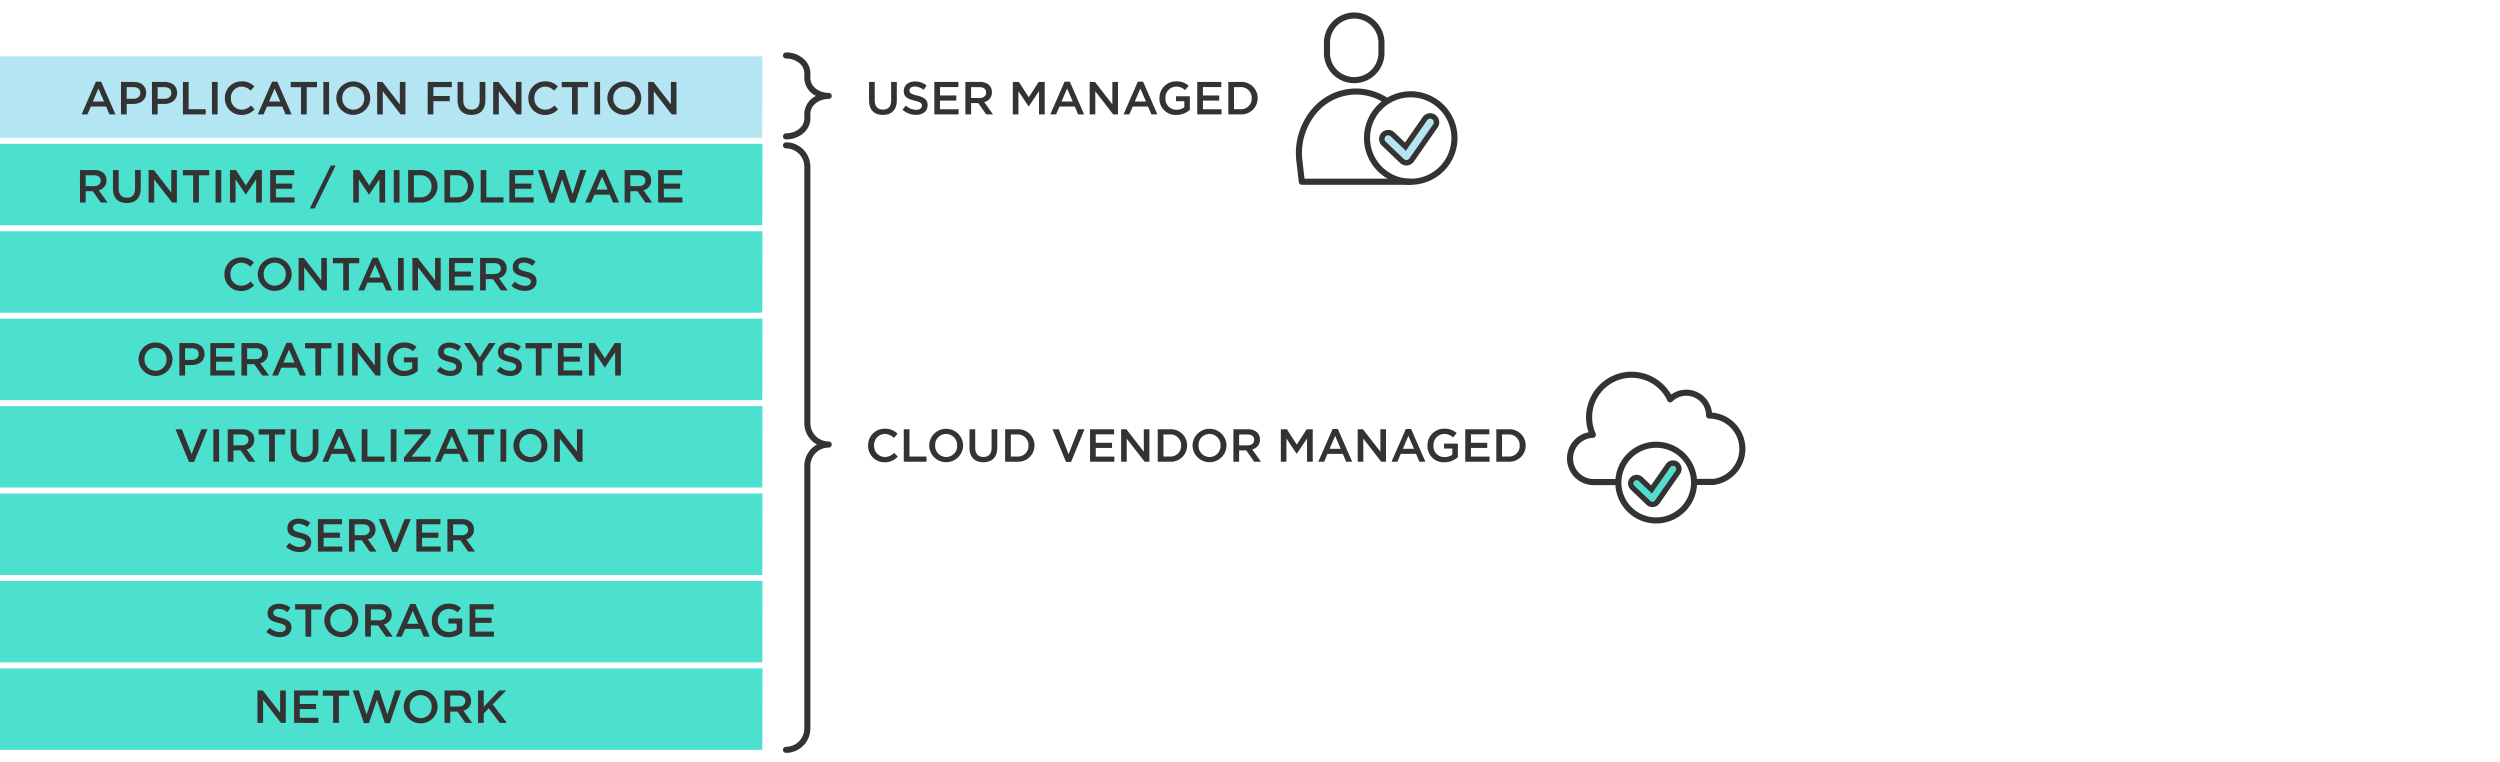 <svg id="Layer_1" data-name="Layer 1" xmlns="http://www.w3.org/2000/svg" width="820" height="249.941"><defs><style>.cls-1{fill:#00d3bb;opacity:.7}.cls-3{fill:#333}</style></defs><path class="cls-1" d="M250.02 245.947H-.541l.07-26.702h250.562l-.071 26.702zM250.02 217.269H-.541l.07-26.702h250.562l-.071 26.702zM250.02 188.591H-.541l.07-26.702h250.562l-.071 26.702zM250.02 159.913H-.541l.07-26.702h250.562l-.071 26.702zM250.02 131.235H-.541l.07-26.702h250.562l-.071 26.702zM250.02 102.557H-.541l.07-26.702h250.562l-.071 26.702zM250.02 73.879H-.541l.07-26.702h250.562l-.071 26.702z"/><path opacity=".3" fill="#00a8d6" d="M250.02 45.201H-.541l.07-26.702h250.562l-.071 26.702z"/><path class="cls-3" d="M93.83 179.373l1.125-1.339a4.93 4.93 0 0 0 3.362 1.385c1.156 0 1.886-.548 1.886-1.339v-.03c0-.761-.426-1.172-2.404-1.628-2.266-.548-3.544-1.217-3.544-3.18v-.03c0-1.825 1.521-3.088 3.636-3.088a5.902 5.902 0 0 1 3.864 1.338l-1.004 1.415a4.837 4.837 0 0 0-2.89-1.095c-1.096 0-1.735.563-1.735 1.263v.03c0 .821.487 1.187 2.54 1.673 2.253.548 3.408 1.354 3.408 3.119v.03c0 1.993-1.567 3.18-3.803 3.18a6.561 6.561 0 0 1-4.442-1.704zM104.276 170.275h7.896v1.674h-6.025v2.769h5.34v1.673h-5.34v2.86h6.101v1.674h-7.972zM114.465 170.275h4.747a4.287 4.287 0 0 1 3.073 1.066 3.218 3.218 0 0 1 .882 2.297v.03a3.197 3.197 0 0 1-2.525 3.225l2.875 4.032h-2.221l-2.617-3.712h-2.343v3.712h-1.87zm4.61 5.28c1.339 0 2.19-.7 2.19-1.78v-.031c0-1.14-.821-1.765-2.205-1.765h-2.724v3.576zM124.243 170.275h2.069l3.21 8.185 3.195-8.185h2.023l-4.412 10.726h-1.658zM136.561 170.275h7.896v1.674h-6.025v2.769h5.34v1.673h-5.34v2.86h6.1v1.674h-7.971zM146.75 170.275h4.746a4.287 4.287 0 0 1 3.073 1.066 3.218 3.218 0 0 1 .882 2.297v.03a3.197 3.197 0 0 1-2.525 3.225l2.875 4.032h-2.22l-2.618-3.712h-2.342v3.712h-1.871zm4.609 5.28c1.339 0 2.19-.7 2.19-1.78v-.031c0-1.14-.821-1.765-2.205-1.765h-2.723v3.576zM87.351 207.28l1.126-1.339a4.93 4.93 0 0 0 3.362 1.385c1.156 0 1.886-.548 1.886-1.339v-.03c0-.76-.426-1.172-2.403-1.628-2.267-.548-3.545-1.217-3.545-3.18v-.03c0-1.825 1.521-3.088 3.636-3.088a5.902 5.902 0 0 1 3.864 1.338l-1.004 1.415a4.837 4.837 0 0 0-2.89-1.095c-1.096 0-1.735.563-1.735 1.263v.03c0 .822.487 1.187 2.54 1.673 2.252.548 3.408 1.355 3.408 3.12v.03c0 1.993-1.567 3.18-3.803 3.18a6.561 6.561 0 0 1-4.442-1.705zM100.187 199.917H96.81v-1.734h8.64v1.734h-3.377v8.915h-1.886zM106.375 203.538v-.03a5.569 5.569 0 0 1 11.136-.03v.03a5.569 5.569 0 0 1-11.136.03zm9.173 0v-.03a3.648 3.648 0 0 0-3.62-3.788 3.598 3.598 0 0 0-3.59 3.757v.03a3.636 3.636 0 0 0 3.62 3.773 3.585 3.585 0 0 0 3.59-3.742zM119.772 198.183h4.747a4.287 4.287 0 0 1 3.073 1.065 3.218 3.218 0 0 1 .882 2.297v.03a3.197 3.197 0 0 1-2.525 3.226l2.875 4.03h-2.221l-2.617-3.711h-2.342v3.712h-1.872zm4.61 5.279c1.339 0 2.19-.7 2.19-1.78v-.03c0-1.141-.821-1.765-2.205-1.765h-2.723v3.575zM134.54 198.106h1.734l4.686 10.726h-1.978l-1.08-2.571h-5.035l-1.096 2.57h-1.917zm2.677 6.496l-1.84-4.26-1.826 4.26zM141.64 203.538v-.03a5.426 5.426 0 0 1 5.492-5.508 5.752 5.752 0 0 1 4.092 1.445l-1.187 1.415a4.169 4.169 0 0 0-2.981-1.14 3.602 3.602 0 0 0-3.454 3.757v.03a3.556 3.556 0 0 0 3.621 3.803 4.35 4.35 0 0 0 2.571-.805v-1.993h-2.723v-1.628h4.533v4.472a6.792 6.792 0 0 1-4.442 1.659 5.284 5.284 0 0 1-5.522-5.477zM154.034 198.183h7.895v1.673h-6.024v2.769h5.34v1.674h-5.34v2.86h6.1v1.673h-7.971zM84.447 226.462h1.734l5.705 7.363v-7.363h1.84v10.65H92.16l-5.872-7.577v7.576h-1.841zM96.46 226.462h7.896v1.674h-6.024v2.768h5.34v1.674h-5.34v2.86h6.1v1.673H96.46zM109.266 228.196h-3.378v-1.734h8.641v1.734h-3.377v8.915h-1.886zM115.682 226.462h2.023l2.54 7.895 2.617-7.925h1.582l2.617 7.925 2.54-7.895h1.963l-3.697 10.725h-1.628l-2.616-7.652-2.617 7.652h-1.612zM132.41 231.817v-.03a5.569 5.569 0 0 1 11.136-.03v.03a5.569 5.569 0 0 1-11.136.03zm9.173 0v-.03a3.648 3.648 0 0 0-3.62-3.788 3.598 3.598 0 0 0-3.59 3.758v.03a3.636 3.636 0 0 0 3.62 3.772 3.585 3.585 0 0 0 3.59-3.742zM145.807 226.462h4.747a4.287 4.287 0 0 1 3.072 1.065 3.218 3.218 0 0 1 .883 2.297v.03a3.197 3.197 0 0 1-2.526 3.226l2.876 4.031h-2.221l-2.617-3.712h-2.343v3.712h-1.87zm4.61 5.28c1.338 0 2.19-.701 2.19-1.781v-.03c0-1.141-.821-1.765-2.206-1.765h-2.723v3.575zM156.802 226.462h1.87v5.355l5.067-5.355h2.312l-4.442 4.579 4.64 6.07h-2.282l-3.636-4.792-1.658 1.704v3.088h-1.871z"/><g><path class="cls-3" d="M73.62 89.967v-.03a5.39 5.39 0 0 1 5.491-5.508 5.55 5.55 0 0 1 4.168 1.658l-1.201 1.385a4.236 4.236 0 0 0-2.982-1.324 3.584 3.584 0 0 0-3.514 3.758v.03a3.588 3.588 0 0 0 3.514 3.773 4.162 4.162 0 0 0 3.058-1.37l1.202 1.218a5.494 5.494 0 0 1-4.32 1.886 5.356 5.356 0 0 1-5.417-5.476zM84.538 89.967v-.03a5.569 5.569 0 0 1 11.136-.03v.03a5.569 5.569 0 0 1-11.136.03zm9.173 0v-.03a3.648 3.648 0 0 0-3.62-3.789 3.598 3.598 0 0 0-3.591 3.758v.03a3.636 3.636 0 0 0 3.621 3.773 3.585 3.585 0 0 0 3.59-3.742zM97.936 84.611h1.734l5.705 7.363v-7.363h1.84v10.65h-1.567l-5.872-7.577v7.577h-1.84zM112.565 86.346h-3.377V84.61h8.641v1.735h-3.377v8.915h-1.887zM122.207 84.535h1.734l4.686 10.726h-1.978l-1.08-2.572h-5.035l-1.096 2.572h-1.916zm2.677 6.496l-1.84-4.26-1.826 4.26zM130.554 84.611h1.871v10.65h-1.87zM135.268 84.611h1.734l5.705 7.364V84.61h1.84v10.65h-1.566l-5.872-7.577v7.577h-1.84zM147.282 84.611h7.895v1.674h-6.024v2.769h5.34v1.673h-5.34v2.86h6.1v1.674h-7.971zM157.47 84.611h4.747a4.287 4.287 0 0 1 3.073 1.066 3.218 3.218 0 0 1 .882 2.297v.03a3.197 3.197 0 0 1-2.525 3.225l2.875 4.032h-2.221l-2.617-3.712h-2.343v3.712h-1.87zm4.61 5.28c1.338 0 2.19-.7 2.19-1.78v-.031c0-1.14-.821-1.765-2.206-1.765h-2.723v3.576zM167.75 93.709l1.125-1.339a4.93 4.93 0 0 0 3.363 1.385c1.156 0 1.886-.548 1.886-1.34v-.03c0-.76-.426-1.171-2.404-1.627-2.266-.548-3.544-1.217-3.544-3.18v-.03c0-1.825 1.521-3.088 3.636-3.088a5.902 5.902 0 0 1 3.864 1.338l-1.004 1.415a4.837 4.837 0 0 0-2.89-1.095c-1.096 0-1.735.563-1.735 1.263v.03c0 .821.487 1.187 2.54 1.673 2.252.548 3.408 1.354 3.408 3.119v.03c0 1.993-1.567 3.18-3.803 3.18a6.561 6.561 0 0 1-4.442-1.704z"/></g><g><path class="cls-3" d="M45.44 117.873v-.03a5.569 5.569 0 0 1 11.137-.03v.03a5.569 5.569 0 0 1-11.136.03zm9.174 0v-.03a3.648 3.648 0 0 0-3.62-3.788 3.598 3.598 0 0 0-3.59 3.758v.03a3.636 3.636 0 0 0 3.62 3.773 3.585 3.585 0 0 0 3.59-3.743zM58.838 112.518h4.2c2.494 0 4.046 1.415 4.046 3.56v.03c0 2.39-1.917 3.637-4.26 3.637H60.71v3.422h-1.87zm4.047 5.538c1.415 0 2.297-.79 2.297-1.902v-.03c0-1.248-.897-1.902-2.297-1.902H60.71v3.834zM68.997 112.518h7.895v1.674h-6.024v2.768h5.34v1.674h-5.34v2.86h6.1v1.673h-7.971zM79.186 112.518h4.746a4.287 4.287 0 0 1 3.073 1.065 3.218 3.218 0 0 1 .882 2.297v.03a3.197 3.197 0 0 1-2.525 3.226l2.875 4.031h-2.22l-2.618-3.711h-2.342v3.711h-1.871zm4.609 5.28c1.339 0 2.19-.7 2.19-1.781v-.03c0-1.14-.82-1.765-2.205-1.765h-2.723v3.575zM93.953 112.442h1.734l4.686 10.725h-1.978l-1.08-2.57H92.28l-1.096 2.57h-1.916zm2.677 6.496l-1.84-4.26-1.826 4.26zM103.441 114.252h-3.377v-1.734h8.641v1.734h-3.377v8.915h-1.887zM110.785 112.518h1.871v10.65h-1.87zM115.5 112.518h1.734l5.704 7.363v-7.363h1.841v10.65h-1.567l-5.872-7.577v7.576h-1.84zM127.041 117.873v-.03a5.426 5.426 0 0 1 5.492-5.508 5.752 5.752 0 0 1 4.092 1.446l-1.187 1.415a4.169 4.169 0 0 0-2.981-1.141 3.602 3.602 0 0 0-3.454 3.758v.03a3.556 3.556 0 0 0 3.621 3.803 4.35 4.35 0 0 0 2.571-.806v-1.993h-2.723v-1.628h4.534v4.473a6.792 6.792 0 0 1-4.443 1.658 5.284 5.284 0 0 1-5.522-5.477zM143.282 121.616l1.126-1.34a4.93 4.93 0 0 0 3.362 1.386c1.156 0 1.886-.548 1.886-1.34v-.03c0-.76-.426-1.171-2.403-1.628-2.267-.547-3.545-1.216-3.545-3.18v-.03c0-1.825 1.521-3.087 3.636-3.087a5.902 5.902 0 0 1 3.864 1.337l-1.004 1.415a4.837 4.837 0 0 0-2.89-1.094c-1.096 0-1.735.562-1.735 1.262v.03c0 .822.487 1.187 2.54 1.674 2.253.547 3.408 1.354 3.408 3.119v.03c0 1.993-1.567 3.18-3.803 3.18a6.561 6.561 0 0 1-4.442-1.704zM156.407 118.968l-4.229-6.45h2.221l2.967 4.701 3.012-4.701h2.145l-4.23 6.405v4.244h-1.886zM162.915 121.616l1.125-1.34a4.93 4.93 0 0 0 3.362 1.386c1.157 0 1.887-.548 1.887-1.34v-.03c0-.76-.426-1.171-2.404-1.628-2.267-.547-3.545-1.216-3.545-3.18v-.03c0-1.825 1.522-3.087 3.636-3.087a5.902 5.902 0 0 1 3.864 1.337l-1.004 1.415a4.837 4.837 0 0 0-2.89-1.094c-1.095 0-1.735.562-1.735 1.262v.03c0 .822.487 1.187 2.541 1.674 2.252.547 3.408 1.354 3.408 3.119v.03c0 1.993-1.567 3.18-3.804 3.18a6.561 6.561 0 0 1-4.441-1.704zM175.75 114.252h-3.377v-1.734h8.641v1.734h-3.377v8.915h-1.887zM182.988 112.518h7.895v1.674h-6.024v2.768h5.34v1.674h-5.34v2.86h6.1v1.673h-7.971zM193.177 112.518h1.993l3.24 5.036 3.24-5.036h1.994v10.65h-1.872v-7.637l-3.362 5.02h-.06l-3.332-4.99v7.606h-1.841z"/></g><g><path class="cls-3" d="M31.445 26.797h1.735l4.685 10.725h-1.978l-1.08-2.57h-5.035l-1.096 2.57H26.76zm2.678 6.496l-1.841-4.26-1.825 4.26zM39.686 26.873h4.199c2.495 0 4.047 1.415 4.047 3.56v.03c0 2.39-1.917 3.636-4.26 3.636h-2.115v3.423h-1.871zm4.047 5.538c1.414 0 2.297-.791 2.297-1.902v-.03c0-1.248-.898-1.902-2.297-1.902h-2.176v3.834zM49.844 26.873h4.199c2.495 0 4.047 1.415 4.047 3.56v.03c0 2.39-1.917 3.636-4.26 3.636h-2.115v3.423h-1.87zm4.047 5.538c1.415 0 2.297-.791 2.297-1.902v-.03c0-1.248-.897-1.902-2.297-1.902h-2.176v3.834zM60.002 26.873h1.872v8.945h5.598v1.704h-7.47zM69.522 26.873h1.871v10.65h-1.871zM73.764 32.228v-.03a5.39 5.39 0 0 1 5.492-5.508 5.55 5.55 0 0 1 4.168 1.659l-1.201 1.384a4.236 4.236 0 0 0-2.982-1.323 3.584 3.584 0 0 0-3.514 3.758v.03a3.588 3.588 0 0 0 3.514 3.773 4.161 4.161 0 0 0 3.058-1.37l1.202 1.217a5.494 5.494 0 0 1-4.32 1.887 5.356 5.356 0 0 1-5.417-5.477zM89.231 26.797h1.735l4.685 10.725h-1.978l-1.08-2.57h-5.035l-1.096 2.57h-1.916zm2.678 6.496l-1.841-4.26-1.825 4.26zM98.72 28.607h-3.377v-1.734h8.64v1.734h-3.377v8.915H98.72zM106.064 26.873h1.871v10.65h-1.871zM110.306 32.228v-.03a5.569 5.569 0 0 1 11.136-.03v.03a5.569 5.569 0 0 1-11.136.03zm9.173 0v-.03a3.648 3.648 0 0 0-3.62-3.788 3.598 3.598 0 0 0-3.59 3.758v.03a3.636 3.636 0 0 0 3.62 3.773 3.585 3.585 0 0 0 3.59-3.743zM123.704 26.873h1.734l5.705 7.363v-7.363h1.84v10.65h-1.566l-5.873-7.577v7.576h-1.84zM140.28 26.873h7.925v1.704h-6.055v2.905h5.37v1.704h-5.37v4.336h-1.87zM150.087 33.004v-6.131h1.872v6.055c0 1.978 1.019 3.027 2.692 3.027 1.659 0 2.678-.988 2.678-2.951v-6.131h1.871v6.04c0 3.18-1.795 4.776-4.579 4.776-2.769 0-4.534-1.596-4.534-4.685zM161.766 26.873h1.734l5.705 7.363v-7.363h1.84v10.65h-1.566l-5.872-7.577v7.576h-1.84zM173.308 32.228v-.03a5.39 5.39 0 0 1 5.492-5.508 5.55 5.55 0 0 1 4.168 1.659l-1.201 1.384a4.236 4.236 0 0 0-2.982-1.323 3.584 3.584 0 0 0-3.514 3.758v.03a3.588 3.588 0 0 0 3.514 3.773 4.161 4.161 0 0 0 3.058-1.37l1.201 1.217a5.494 5.494 0 0 1-4.32 1.887 5.356 5.356 0 0 1-5.416-5.477zM187.62 28.607h-3.378v-1.734h8.64v1.734h-3.377v8.915h-1.886zM194.963 26.873h1.871v10.65h-1.871zM199.205 32.228v-.03a5.569 5.569 0 0 1 11.136-.03v.03a5.569 5.569 0 0 1-11.136.03zm9.173 0v-.03a3.648 3.648 0 0 0-3.62-3.788 3.598 3.598 0 0 0-3.59 3.758v.03a3.636 3.636 0 0 0 3.62 3.773 3.585 3.585 0 0 0 3.59-3.743zM212.603 26.873h1.734l5.705 7.363v-7.363h1.84v10.65h-1.567l-5.872-7.577v7.576h-1.84z"/></g><g><path class="cls-3" d="M285.046 33.004v-6.131h1.871v6.055c0 1.978 1.02 3.027 2.693 3.027 1.658 0 2.678-.988 2.678-2.951v-6.131h1.87v6.04c0 3.18-1.794 4.776-4.578 4.776-2.77 0-4.534-1.596-4.534-4.685zM296.01 35.97l1.126-1.338a4.93 4.93 0 0 0 3.362 1.384c1.156 0 1.886-.547 1.886-1.338v-.03c0-.761-.426-1.173-2.403-1.629-2.267-.547-3.545-1.216-3.545-3.18v-.03c0-1.825 1.522-3.087 3.636-3.087a5.902 5.902 0 0 1 3.864 1.337l-1.004 1.415a4.837 4.837 0 0 0-2.89-1.094c-1.096 0-1.735.562-1.735 1.262v.03c0 .822.487 1.187 2.54 1.674 2.253.547 3.408 1.354 3.408 3.119v.03c0 1.993-1.567 3.18-3.803 3.18a6.561 6.561 0 0 1-4.442-1.704zM306.458 26.873h7.895v1.674h-6.024v2.768h5.34v1.674h-5.34v2.86h6.1v1.673h-7.972zM316.646 26.873h4.747a4.287 4.287 0 0 1 3.072 1.065 3.218 3.218 0 0 1 .883 2.297v.03a3.197 3.197 0 0 1-2.525 3.226l2.875 4.031h-2.221l-2.617-3.712h-2.343v3.712h-1.871zm4.61 5.28c1.338 0 2.19-.701 2.19-1.781v-.03c0-1.14-.821-1.765-2.206-1.765h-2.723v3.575zM332.203 26.873h1.993l3.24 5.036 3.24-5.036h1.993v10.65h-1.871v-7.637l-3.362 5.02h-.061l-3.332-4.99v7.606h-1.84zM349.175 26.797h1.735l4.685 10.725h-1.978l-1.08-2.57h-5.035l-1.096 2.57h-1.916zm2.678 6.496l-1.841-4.26-1.825 4.26zM357.416 26.873h1.734l5.704 7.363v-7.363h1.841v10.65h-1.567l-5.872-7.577v7.576h-1.84zM373.202 26.797h1.735l4.685 10.725h-1.978l-1.08-2.57h-5.035l-1.096 2.57h-1.916zm2.677 6.496l-1.84-4.26-1.826 4.26zM380.302 32.228v-.03a5.426 5.426 0 0 1 5.492-5.508 5.752 5.752 0 0 1 4.092 1.446L388.7 29.55a4.169 4.169 0 0 0-2.981-1.141 3.602 3.602 0 0 0-3.454 3.758v.03a3.556 3.556 0 0 0 3.621 3.803 4.35 4.35 0 0 0 2.571-.806v-1.993h-2.723v-1.628h4.534v4.473a6.792 6.792 0 0 1-4.443 1.658 5.284 5.284 0 0 1-5.522-5.477zM392.696 26.873h7.895v1.674h-6.024v2.768h5.34v1.674h-5.34v2.86h6.1v1.673h-7.971zM402.885 26.873h3.97a5.308 5.308 0 0 1 5.66 5.295v.03a5.331 5.331 0 0 1-5.66 5.324h-3.97zm1.87 1.704v7.241h2.1a3.471 3.471 0 0 0 3.698-3.59v-.03a3.495 3.495 0 0 0-3.698-3.621z"/></g><g><path class="cls-3" d="M26.228 55.78h4.746a4.287 4.287 0 0 1 3.073 1.066 3.218 3.218 0 0 1 .882 2.296v.03a3.197 3.197 0 0 1-2.525 3.226l2.875 4.032h-2.22l-2.618-3.712H28.1v3.712h-1.871zm4.609 5.28c1.339 0 2.19-.7 2.19-1.78v-.031c0-1.14-.82-1.765-2.205-1.765h-2.723v3.575zM37.055 61.911v-6.13h1.871v6.054c0 1.978 1.02 3.027 2.693 3.027 1.658 0 2.677-.988 2.677-2.951v-6.13h1.871v6.04c0 3.179-1.795 4.776-4.579 4.776-2.769 0-4.533-1.597-4.533-4.686zM48.734 55.78h1.734l5.705 7.363V55.78h1.84v10.65h-1.566l-5.872-7.577v7.577h-1.841zM63.364 57.515h-3.378V55.78h8.641v1.735H65.25v8.915h-1.886zM70.708 55.78h1.87v10.65h-1.87zM75.421 55.78h1.994l3.24 5.036 3.24-5.036h1.993v10.65h-1.871v-7.637l-3.362 5.02h-.061l-3.332-4.99v7.607h-1.84zM88.621 55.78h7.896v1.674h-6.025v2.769h5.34v1.673h-5.34v2.86h6.1v1.674h-7.97zM108.499 54.29h1.597l-6.876 14.087h-1.597zM115.856 55.78h1.994l3.24 5.036 3.24-5.036h1.993v10.65h-1.871v-7.637l-3.362 5.02h-.061l-3.332-4.99v7.607h-1.84zM129.163 55.78h1.87v10.65h-1.87zM133.876 55.78h3.971a5.308 5.308 0 0 1 5.66 5.295v.03a5.331 5.331 0 0 1-5.66 5.325h-3.97zm1.872 1.704v7.241h2.1a3.47 3.47 0 0 0 3.696-3.59v-.03a3.494 3.494 0 0 0-3.697-3.62zM145.769 55.78h3.97a5.308 5.308 0 0 1 5.66 5.295v.03a5.331 5.331 0 0 1-5.66 5.325h-3.97zm1.87 1.704v7.241h2.1a3.47 3.47 0 0 0 3.697-3.59v-.03a3.494 3.494 0 0 0-3.697-3.62zM157.66 55.78h1.871v8.945h5.599v1.705h-7.47zM167.073 55.78h7.896v1.674h-6.025v2.769h5.34v1.673h-5.34v2.86h6.1v1.674h-7.97zM176.44 55.78h2.024l2.54 7.896 2.617-7.926h1.583l2.616 7.926 2.54-7.896h1.963l-3.697 10.726H187l-2.617-7.653-2.617 7.653h-1.612zM196.637 55.704h1.735l4.685 10.726h-1.978L200 63.858h-5.035l-1.096 2.572h-1.916zm2.677 6.496l-1.84-4.26-1.826 4.26zM204.878 55.78h4.747a4.287 4.287 0 0 1 3.072 1.066 3.218 3.218 0 0 1 .883 2.296v.03a3.197 3.197 0 0 1-2.525 3.226l2.875 4.032h-2.222l-2.616-3.712h-2.343v3.712h-1.871zm4.61 5.28c1.338 0 2.19-.7 2.19-1.78v-.031c0-1.14-.822-1.765-2.206-1.765h-2.723v3.575zM215.873 55.78h7.895v1.674h-6.024v2.769h5.34v1.673h-5.34v2.86h6.1v1.674h-7.971z"/></g><g><path class="cls-3" d="M57.561 140.797h2.069l3.21 8.184 3.195-8.184h2.023l-4.412 10.725h-1.658zM69.985 140.797h1.871v10.65h-1.87zM74.7 140.797h4.746a4.287 4.287 0 0 1 3.073 1.065 3.218 3.218 0 0 1 .882 2.297v.03a3.197 3.197 0 0 1-2.526 3.226l2.876 4.031H81.53l-2.617-3.712H76.57v3.712H74.7zm4.609 5.28c1.338 0 2.19-.701 2.19-1.781v-.03c0-1.141-.821-1.765-2.206-1.765H76.57v3.575zM88.265 142.531h-3.377v-1.734h8.64v1.734h-3.377v8.915h-1.886zM95.335 146.928v-6.131h1.872v6.054c0 1.979 1.019 3.028 2.692 3.028 1.658 0 2.678-.988 2.678-2.951v-6.131h1.87v6.04c0 3.18-1.794 4.776-4.578 4.776-2.77 0-4.534-1.597-4.534-4.685zM110.407 140.72h1.734l4.686 10.726h-1.978l-1.08-2.571h-5.036l-1.095 2.571h-1.917zm2.677 6.497l-1.84-4.26-1.826 4.26zM118.647 140.797h1.872v8.945h5.598v1.704h-7.47zM128.167 140.797h1.871v10.65h-1.871zM132.5 150.061l6.284-7.606h-6.086v-1.658h8.535v1.385l-6.298 7.606h6.298v1.658H132.5zM147.33 140.72h1.733l4.686 10.726h-1.978l-1.08-2.571h-5.035l-1.096 2.571h-1.916zm2.676 6.497l-1.84-4.26-1.826 4.26zM156.818 142.531h-3.378v-1.734h8.642v1.734h-3.378v8.915h-1.886zM164.162 140.797h1.87v10.65h-1.87zM168.404 146.152v-.03a5.569 5.569 0 0 1 11.136-.03v.03a5.569 5.569 0 0 1-11.136.03zm9.173 0v-.03a3.648 3.648 0 0 0-3.62-3.788 3.598 3.598 0 0 0-3.59 3.758v.03a3.636 3.636 0 0 0 3.62 3.772 3.585 3.585 0 0 0 3.59-3.742zM181.801 140.797h1.735l5.704 7.363v-7.363h1.841v10.65h-1.567l-5.872-7.577v7.576h-1.84z"/></g><g><path class="cls-3" d="M284.742 146.152v-.03a5.39 5.39 0 0 1 5.492-5.508 5.55 5.55 0 0 1 4.168 1.658l-1.202 1.385a4.236 4.236 0 0 0-2.982-1.323 3.584 3.584 0 0 0-3.514 3.758v.03a3.588 3.588 0 0 0 3.514 3.772 4.161 4.161 0 0 0 3.058-1.369l1.202 1.217a5.494 5.494 0 0 1-4.32 1.887 5.356 5.356 0 0 1-5.416-5.477zM296.436 140.797h1.871v8.945h5.599v1.704h-7.47zM304.769 146.152v-.03a5.569 5.569 0 0 1 11.136-.03v.03a5.569 5.569 0 0 1-11.136.03zm9.173 0v-.03a3.648 3.648 0 0 0-3.62-3.788 3.598 3.598 0 0 0-3.59 3.758v.03a3.636 3.636 0 0 0 3.62 3.772 3.585 3.585 0 0 0 3.59-3.742zM317.999 146.928v-6.131h1.872v6.054c0 1.979 1.019 3.028 2.692 3.028 1.658 0 2.678-.988 2.678-2.951v-6.131h1.87v6.04c0 3.18-1.794 4.776-4.578 4.776-2.77 0-4.534-1.597-4.534-4.685zM329.678 140.797h3.97a5.308 5.308 0 0 1 5.66 5.295v.03a5.331 5.331 0 0 1-5.66 5.324h-3.97zm1.871 1.704v7.241h2.1a3.47 3.47 0 0 0 3.697-3.59v-.03a3.494 3.494 0 0 0-3.697-3.621zM345.22 140.797h2.068l3.21 8.184 3.195-8.184h2.023l-4.412 10.725h-1.658zM357.537 140.797h7.896v1.674h-6.025v2.768h5.34v1.674h-5.34v2.86h6.1v1.673h-7.97zM367.726 140.797h1.734l5.705 7.363v-7.363h1.84v10.65h-1.566l-5.872-7.577v7.576h-1.84zM379.74 140.797h3.97a5.308 5.308 0 0 1 5.66 5.295v.03a5.331 5.331 0 0 1-5.66 5.324h-3.97zm1.87 1.704v7.241h2.1a3.47 3.47 0 0 0 3.697-3.59v-.03a3.494 3.494 0 0 0-3.697-3.621zM391.16 146.152v-.03a5.569 5.569 0 0 1 11.136-.03v.03a5.569 5.569 0 0 1-11.136.03zm9.173 0v-.03a3.648 3.648 0 0 0-3.62-3.788 3.598 3.598 0 0 0-3.59 3.758v.03a3.636 3.636 0 0 0 3.62 3.772 3.585 3.585 0 0 0 3.59-3.742zM404.557 140.797h4.747a4.286 4.286 0 0 1 3.072 1.065 3.217 3.217 0 0 1 .883 2.297v.03a3.197 3.197 0 0 1-2.526 3.226l2.875 4.031h-2.22l-2.617-3.712h-2.343v3.712h-1.87zm4.61 5.28c1.338 0 2.19-.701 2.19-1.781v-.03c0-1.141-.822-1.765-2.206-1.765h-2.723v3.575zM420.113 140.797h1.993l3.24 5.036 3.24-5.036h1.994v10.65h-1.871v-7.638l-3.362 5.021h-.06l-3.333-4.99v7.606h-1.84zM437.086 140.72h1.734l4.686 10.726h-1.978l-1.08-2.571h-5.035l-1.096 2.571H432.4zm2.678 6.497l-1.841-4.26-1.825 4.26zM445.326 140.797h1.735l5.705 7.363v-7.363h1.84v10.65h-1.567l-5.872-7.577v7.576h-1.84zM461.113 140.72h1.735l4.685 10.726h-1.978l-1.08-2.571h-5.036l-1.095 2.571h-1.916zm2.677 6.497l-1.84-4.26-1.826 4.26zM468.213 146.152v-.03a5.426 5.426 0 0 1 5.492-5.508 5.752 5.752 0 0 1 4.092 1.446l-1.187 1.415a4.17 4.17 0 0 0-2.981-1.141 3.602 3.602 0 0 0-3.454 3.758v.03a3.556 3.556 0 0 0 3.62 3.803 4.352 4.352 0 0 0 2.572-.806v-1.993h-2.723v-1.628h4.534v4.473a6.793 6.793 0 0 1-4.443 1.658 5.284 5.284 0 0 1-5.522-5.477zM480.606 140.797h7.896v1.674h-6.024v2.768h5.34v1.674h-5.34v2.86h6.1v1.673h-7.972zM490.795 140.797h3.97a5.308 5.308 0 0 1 5.66 5.295v.03a5.331 5.331 0 0 1-5.66 5.324h-3.97zm1.871 1.704v7.241h2.1a3.471 3.471 0 0 0 3.697-3.59v-.03a3.495 3.495 0 0 0-3.697-3.621z"/></g><path class="cls-3" d="M257.82 45.726a1 1 0 0 1 0-2c3.305 0 5.993-2.165 5.993-4.826v-1.614a6.692 6.692 0 0 1 3.83-5.826 6.692 6.692 0 0 1-3.83-5.825V24.02a4.367 4.367 0 0 0-1.688-3.35 6.803 6.803 0 0 0-4.305-1.475 1 1 0 0 1 0-2 8.708 8.708 0 0 1 5.585 1.938 6.412 6.412 0 0 1 2.407 4.887v1.615c0 2.66 2.688 4.825 5.993 4.825a1 1 0 0 1 0 2c-3.305 0-5.993 2.165-5.993 4.826V38.9c0 3.764-3.585 6.826-7.992 6.826zM257.82 246.943a1 1 0 0 1 0-2 6.026 6.026 0 0 0 5.993-6.045V152.85a8.06 8.06 0 0 1 4.135-7.045 8.06 8.06 0 0 1-4.135-7.045V54.726a6.031 6.031 0 0 0-1.758-4.277 5.926 5.926 0 0 0-4.235-1.768 1 1 0 0 1 0-2 7.914 7.914 0 0 1 5.654 2.358 8.02 8.02 0 0 1 2.339 5.687v84.034a6.026 6.026 0 0 0 5.992 6.045 1 1 0 0 1 0 2 6.026 6.026 0 0 0-5.993 6.045v86.048a8.028 8.028 0 0 1-7.992 8.045z"/><g><path class="cls-3" d="M444.179 6.088a7.944 7.944 0 0 1 7.935 7.935v3.326a7.935 7.935 0 0 1-15.87 0v-3.326a7.944 7.944 0 0 1 7.935-7.935m0-2a9.965 9.965 0 0 0-9.936 9.935v3.326a9.935 9.935 0 0 0 19.871 0v-3.326a9.965 9.965 0 0 0-9.935-9.935z"/><path class="cls-3" d="M462.604 60.612h-35.615a1 1 0 0 1-.993-.887l-.782-6.822a22.319 22.319 0 0 1 5.375-17.422 18.837 18.837 0 0 1 24.736-3.23 1 1 0 1 1-1.12 1.656 16.704 16.704 0 0 0-9.41-2.88 16.874 16.874 0 0 0-12.714 5.785 20.322 20.322 0 0 0-4.88 15.864l.68 5.936h34.723a1 1 0 0 1 0 2z"/><path d="M461.294 52.485a1.183 1.183 0 0 1-.818-.329l-5.969-5.707a1.184 1.184 0 0 1 1.638-1.712l4.968 4.75 7.004-10.049a1.184 1.184 0 1 1 1.943 1.354l-7.794 11.185a1.183 1.183 0 0 1-.854.502c-.04.003-.079.006-.118.006z" fill-opacity=".3" fill="#00a8d6"/><path class="cls-3" d="M469.09 38.93a1.185 1.185 0 0 1 .97 1.862l-7.794 11.185a1.183 1.183 0 0 1-.854.502c-.04.003-.079.006-.118.006a1.183 1.183 0 0 1-.818-.329l-5.969-5.707a1.184 1.184 0 1 1 1.638-1.712l4.968 4.75 7.004-10.049a1.183 1.183 0 0 1 .973-.508m0-1.8a2.987 2.987 0 0 0-2.45 1.28l-5.802 8.325-3.45-3.299a2.969 2.969 0 0 0-2.061-.827 2.999 2.999 0 0 0-2.158.922 2.984 2.984 0 0 0 .094 4.22l5.969 5.706a2.968 2.968 0 0 0 2.062.828c.098 0 .196-.005.294-.015a2.98 2.98 0 0 0 2.155-1.263l7.794-11.186a2.985 2.985 0 0 0-2.447-4.69z"/><path class="cls-3" d="M462.725 60.612a15.339 15.339 0 1 1 15.338-15.34 15.356 15.356 0 0 1-15.338 15.34zm0-28.678a13.339 13.339 0 1 0 13.338 13.339 13.354 13.354 0 0 0-13.338-13.339z"/></g><g><path class="cls-3" d="M522.722 159.12a8.755 8.755 0 0 1-1.67-17.35 14.952 14.952 0 0 1 14.116-19.853 15.007 15.007 0 0 1 12.958 7.5 8.49 8.49 0 0 1 13.407 5.913 11.943 11.943 0 0 1 .642 23.735 1.01 1.01 0 0 1-.133.01l-5.547.005a1 1 0 0 1-.002-2l5.48-.006a9.941 9.941 0 0 0-1.385-19.781 1 1 0 0 1-1-1 6.486 6.486 0 0 0-11.065-4.594 1 1 0 0 1-1.613-.286 12.943 12.943 0 0 0-24.684 5.446 12.856 12.856 0 0 0 1.151 5.345.998.998 0 0 1-.878 1.412 6.754 6.754 0 0 0 .223 13.504l7.135-.008h.001a1 1 0 0 1 .001 2z"/><path d="M541.996 164.535a1.024 1.024 0 0 1-.709-.284l-5.168-4.942a1.026 1.026 0 0 1 1.418-1.483l4.302 4.114 6.065-8.703a1.026 1.026 0 0 1 1.683 1.173l-6.75 9.686a1.024 1.024 0 0 1-.739.434 1.046 1.046 0 0 1-.102.005z" fill-opacity=".7" fill="#00d3bb"/><path class="cls-3" d="M548.747 152.798a1.026 1.026 0 0 1 .84 1.612l-6.75 9.686a1.024 1.024 0 0 1-.739.434 1.04 1.04 0 0 1-.102.005 1.024 1.024 0 0 1-.709-.284l-5.168-4.942a1.026 1.026 0 1 1 1.418-1.483l4.302 4.114 6.065-8.703a1.024 1.024 0 0 1 .843-.44m0-1.8a2.828 2.828 0 0 0-2.32 1.212l-4.863 6.978-2.783-2.662a2.81 2.81 0 0 0-1.953-.783 2.84 2.84 0 0 0-2.042.873 2.825 2.825 0 0 0 .09 3.995l5.168 4.942a2.81 2.81 0 0 0 1.952.783c.092 0 .185-.005.278-.014a2.82 2.82 0 0 0 2.04-1.196l6.75-9.686a2.826 2.826 0 0 0-2.317-4.441z"/><path class="cls-3" d="M543.234 171.707a13.416 13.416 0 1 1 13.417-13.417 13.432 13.432 0 0 1-13.417 13.417zm0-24.833a11.416 11.416 0 1 0 11.417 11.416 11.429 11.429 0 0 0-11.417-11.416z"/></g></svg>